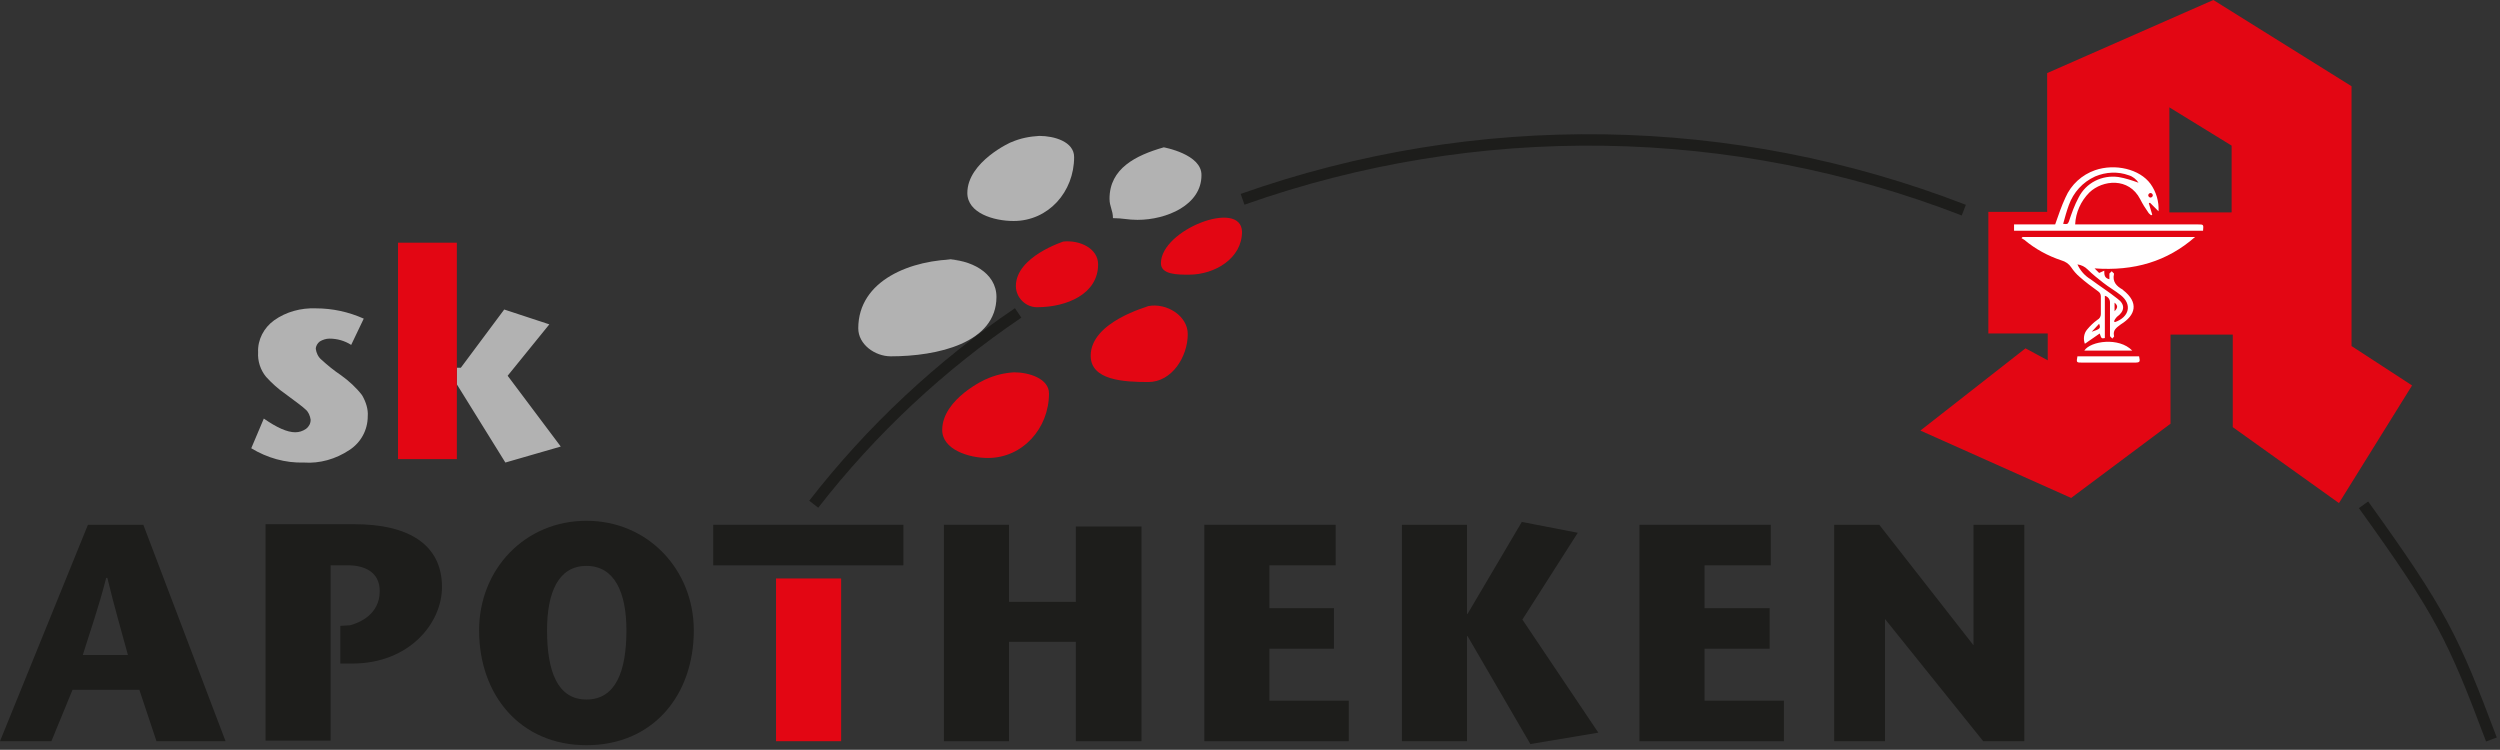 <?xml version="1.0" encoding="utf-8"?>
<!-- Generator: Adobe Illustrator 26.0.1, SVG Export Plug-In . SVG Version: 6.00 Build 0)  -->
<svg version="1.1" id="Ebene_1" xmlns="http://www.w3.org/2000/svg" xmlns:xlink="http://www.w3.org/1999/xlink" x="0px" y="0px"
	 viewBox="0 0 437.8 131.3" style="enable-background:new 0 0 437.8 131.3;" xml:space="preserve">
<rect x="0" y="0" width="437.8" height="131.3" fill="#333333" stroke="none"/>
<style type="text/css">
	.st0{fill-rule:evenodd;clip-rule:evenodd;fill:#E30613;}
	.st1{fill-rule:evenodd;clip-rule:evenodd;fill:#B2B2B2;}
	.st2{fill:none;stroke:#1D1D1B;stroke-width:2;stroke-miterlimit:22.926;}
	.st3{fill-rule:evenodd;clip-rule:evenodd;fill:#1D1D1B;}
	.st4{fill:#1D1D1B;}
	.st5{fill:#E30613;}
	.st6{fill:#FFFFFF;}
</style>
<g id="Ebene_1_00000145738348421439066200000005698301653952867225_">
	<path class="st0" d="M177.9,50.1c0,2,1.7,3.7,3.7,3.7c5.2,0,10.7-2.3,10.7-7.5c0-2.8-3.2-4.3-6.1-4
		C186.3,42.3,177.9,44.9,177.9,50.1"/>
	<path class="st0" d="M203.3,46.1c0,2,2.9,2,4.9,2c4.6,0,9.3-2.9,9.3-7.5C217.4,34.8,203.3,40.2,203.3,46.1"/>
	<path class="st1" d="M203.8,25.8c-4.9,1.4-9.5,3.7-9.5,9c0,1.4,0.6,2,0.6,3.4c1.7,0,2.6,0.3,4.3,0.3c5.1,0,11.2-2.6,11.2-7.8
		C210.5,27,203.8,25.8,203.8,25.8"/>
	<path class="st0" d="M191,62.3c0,4.3,5.8,4.6,10.1,4.6c4.1,0,6.9-4.4,6.9-8.4c0-3.2-3.7-5.5-6.9-4.9C201.1,53.7,191,56.3,191,62.3"
		/>
	<path class="st1" d="M169.4,33.8c0,3.5,4.6,4.9,8.1,4.9c6.1,0,10.6-5.1,10.6-11.2c0-2.7-3.5-3.7-6.1-3.7c-1.7,0.1-3.3,0.4-4.9,1.1
		C177.2,24.8,169.4,28.3,169.4,33.8"/>
	<path class="st1" d="M167.9,45.4c-8.4,0-17.6,3.7-17.6,12.1c0,2.8,2.9,4.9,5.7,4.9c8.1,0,18.5-2.3,18.5-10.4c0-4.3-4.6-6.6-9-6.6
		H167.9z"/>
	<path class="st0" d="M165,75.3c0,3.4,4.6,4.9,8,4.9c6.1,0,10.7-5.2,10.7-11.3c0-2.6-3.5-3.7-6.1-3.7c-1.7,0.1-3.4,0.5-4.9,1.2
		C172.8,66.3,165,69.8,165,75.3"/>
	<path class="st2" d="M413.9,88.4c13.6,18.9,15.7,23.3,22.4,41.1"/>
	<path class="st2" d="M142.5,88.3c10.1-13,22.2-24.3,35.8-33.5"/>
	<path class="st2" d="M217.6,34.9c41-14.5,85.8-13.8,126.3,1.9"/>
	<path class="st3" d="M15.4,91.9L0,129.8h9l3.7-9h11.7l3,9h12.1L25.1,91.9H15.4z M14.5,114.7c1.4-4.5,2.7-8.1,4.1-13.5h0.2
		c1.3,5.4,2.4,9,3.6,13.5H14.5z"/>
	<path class="st3" d="M59.6,109.6v6.6h2.1c9.9,0,15.7-7,15.7-13.4c0-7.4-5.8-11-15.3-11H46.5v37.9h11.4V99H61c2.7,0,5.5,1.1,5.5,4.5
		c0,4.2-3.7,5.6-5.2,6L59.6,109.6z"/>
	<path class="st3" d="M102.7,130.5c11.7,0,18.8-8.8,18.8-20.1c0-10.6-8-19.2-18.8-19.2s-18.8,8.5-18.8,19.2
		C83.9,121.7,91.1,130.5,102.7,130.5 M102.7,122.5c-5.1,0-6.9-5-6.9-12.1c0-6.7,2-11.3,6.9-11.3s7,4.6,7,11.3
		C109.7,117.6,107.8,122.5,102.7,122.5z"/>
	<rect x="124.9" y="91.9" class="st4" width="33.3" height="7.1"/>
	<rect x="135.9" y="101.3" class="st5" width="11.4" height="28.5"/>
	<polygon class="st3" points="199.9,92.2 188.4,92.2 188.4,105.4 176.7,105.4 176.7,91.9 165.3,91.9 165.3,129.8 176.7,129.8 
		176.7,112.4 188.4,112.4 188.4,129.8 199.9,129.8 	"/>
	<polygon class="st3" points="233.9,91.9 210.9,91.9 210.9,129.8 236.2,129.8 236.2,122.7 222.3,122.7 222.3,113.6 233.6,113.6 
		233.6,106.5 222.3,106.5 222.3,99 233.9,99 	"/>
	<polygon class="st3" points="256.9,91.9 245.5,91.9 245.5,129.8 256.9,129.8 256.9,111.4 257,111.4 268,130.3 279.9,128.3 
		266.6,108.5 276.3,93.3 266.5,91.4 257,107.5 256.9,107.5 	"/>
	<polygon class="st3" points="310.1,91.9 287.1,91.9 287.1,129.8 312.4,129.8 312.4,122.7 298.5,122.7 298.5,113.6 309.9,113.6 
		309.9,106.5 298.5,106.5 298.5,99 310.1,99 	"/>
	<polygon class="st3" points="354.5,129.8 347.3,129.8 330.1,108.4 330.1,129.8 321.2,129.8 321.2,91.9 329.1,91.9 345.6,113 
		345.6,91.9 354.5,91.9 	"/>
	<path class="st1" d="M98.2,78.2L88.5,81L80,67.3v-2.9h0.7l7.6-10.2l7.9,2.6l-7.3,9L98.2,78.2z M64.4,72.9c0,2.4-1.2,4.6-3.2,5.9
		c-2.4,1.6-5.2,2.4-8,2.2c-3.2,0.1-6.4-0.8-9.2-2.5l2.2-5.2c2.3,1.6,4.1,2.4,5.5,2.4c0.7,0,1.3-0.2,1.9-0.6c0.5-0.4,0.8-0.9,0.8-1.6
		c-0.1-0.7-0.4-1.4-0.9-1.8c-0.4-0.4-1.6-1.3-3.5-2.7c-1.3-0.9-2.4-1.9-3.4-3c-1-1.2-1.5-2.8-1.4-4.3c-0.1-2.2,1-4.3,2.8-5.6
		c2.1-1.5,4.7-2.2,7.3-2.1c2.9,0,5.7,0.6,8.4,1.8l-2.2,4.6c-1.1-0.7-2.4-1.1-3.8-1.1c-0.6,0-1.2,0.2-1.7,0.5
		c-0.4,0.3-0.7,0.8-0.7,1.3c0.1,0.7,0.4,1.4,1,1.9c1.1,1,2.2,1.9,3.4,2.7c1.4,1,2.7,2.2,3.7,3.5C64.1,70.4,64.5,71.7,64.4,72.9z"/>
	<path class="st0" d="M80,80.4H69.7V42.5H80V80.4"/>
</g>
<g id="Ebene_2_00000063631738939128004410000015487034287094775191_">
	<path class="st0" d="M411.8,60.6V34.4V15.1L387.6,0l-29.1,12.8v24.3l-10.3,0l0,21.3l10.4,0v4.7l-3.9-2.1l-18.4,14.4l26.4,11.8
		l17.4-13V58.6l10.9,0l0,16.2c0,0,18.6,13.3,18.6,13.3l12.8-20.6L411.8,60.6z M390.8,37.2h-10.9V18.8l10.9,6.7L390.8,37.2z"/>
	<path class="st6" d="M374.6,62.4c0.2,1,0.2,1.1-0.9,1.1h-9c-1.1,0-1.1,0-0.9-1.1H374.6z"/>
	<path class="st6" d="M373.4,61.4H365C366.1,59.7,371.1,59,373.4,61.4z"/>
	<path class="st6" d="M371.8,50.8c0,0-0.1-0.1-0.1-0.1c-1.1-0.6-1.8-1.4-1.5-2.7c0,0,0-0.1,0-0.1c-0.1-0.1-0.3-0.3-0.4-0.4
		c-0.1,0.1-0.3,0.3-0.4,0.4c0,0.3,0,0.7,0,1c-0.9-0.2-0.9-0.8-0.9-1.5l-0.9,0.4l-0.8-0.8c6.9,0.5,12.7-1.2,17.6-5.5h-30.2l-0.2,0.2
		c0.2,0.1,0.3,0.2,0.5,0.3c1.9,1.6,4.1,2.8,6.5,3.6c0.7,0.2,1.3,0.6,1.7,1.2c0.4,0.6,0.9,1.2,1.5,1.7c1,0.9,2.1,1.7,3.2,2.5
		c0.3,0.2,0.5,0.5,0.5,0.9c0,1,0,2.1,0,3.1c0,0.4-0.2,0.8-0.6,1c-0.7,0.5-1.3,1.1-1.8,1.7c-0.6,0.7-0.7,1.7-0.4,2.5l2.6-1.8
		c0.3,0.9,0.3,0.9,0.9,0.8v-7.4c0.5,0.1,0.9,0.6,0.9,1.1c0,2,0,3.9,0,5.9c0,0.2,0.3,0.3,0.4,0.5c0.1-0.2,0.4-0.3,0.3-0.5
		c-0.2-1,0.4-1.4,1.2-2C374,55.2,374.6,53,371.8,50.8z M366.3,58.1l1.3-1.4C367.9,57.5,367.8,57.6,366.3,58.1L366.3,58.1z
		 M370.4,56.4l-0.2-0.1c0.1-0.3,0.3-0.6,0.5-0.8c1.4-1,1.5-2.2,0.1-3.2c-1.5-1.2-3.1-2.2-4.7-3.4c-1-0.6-1.8-1.5-2.3-2.6
		c0.7,0.1,1.3,0.4,1.8,0.9c0.8,0.8,1.8,1.6,2.7,2.3c1,0.8,2.1,1.4,3.1,2.2C373.4,53.3,372.9,55.5,370.4,56.4L370.4,56.4z
		 M370.3,54.5v-1.5C370.9,53.5,370.9,53.9,370.3,54.5z"/>
	<path class="st6" d="M384.9,39.3l-20.6,0h-0.9c0.1-2.1,1-4.1,2.5-5.6c2.3-2.2,6.9-2.7,8.9,1.2c0.4,0.8,0.9,1.6,1.4,2.3
		c0.1,0.2,0.3,0.3,0.5,0.5l0.2-0.1c-0.2-0.7-0.4-1.3-0.6-2l0.2-0.1L378,37c0.1-1.7-0.4-3.4-1.4-4.8c-1.9-2.6-6.2-3.6-9.7-2.4
		c-2.3,0.8-4.2,2.5-5.2,4.8c-0.7,1.5-1.2,3-1.8,4.7h-7.2v1.1h33.1C385.9,39.3,385.9,39.3,384.9,39.3z M376.6,33.8
		c0.2,0,0.4,0.2,0.4,0.4c0,0.2-0.2,0.4-0.4,0.4c-0.2,0-0.4-0.2-0.4-0.4C376.2,34,376.4,33.8,376.6,33.8z M361.3,39.2
		c0.3-1.1,0.6-2.2,1-3.3c0.8-2.2,2.4-4,4.6-5c1.9-0.8,4-0.9,5.9-0.2c0.7,0.2,1.3,0.7,1.7,1.3c-1.1-0.4-2.3-0.8-3.5-1
		c-2.9-0.4-5.7,1-7,3.6c-0.7,1.3-1.2,2.7-1.7,4.2C362.1,39.2,362.1,39.3,361.3,39.2z"/>
</g>
</svg>
